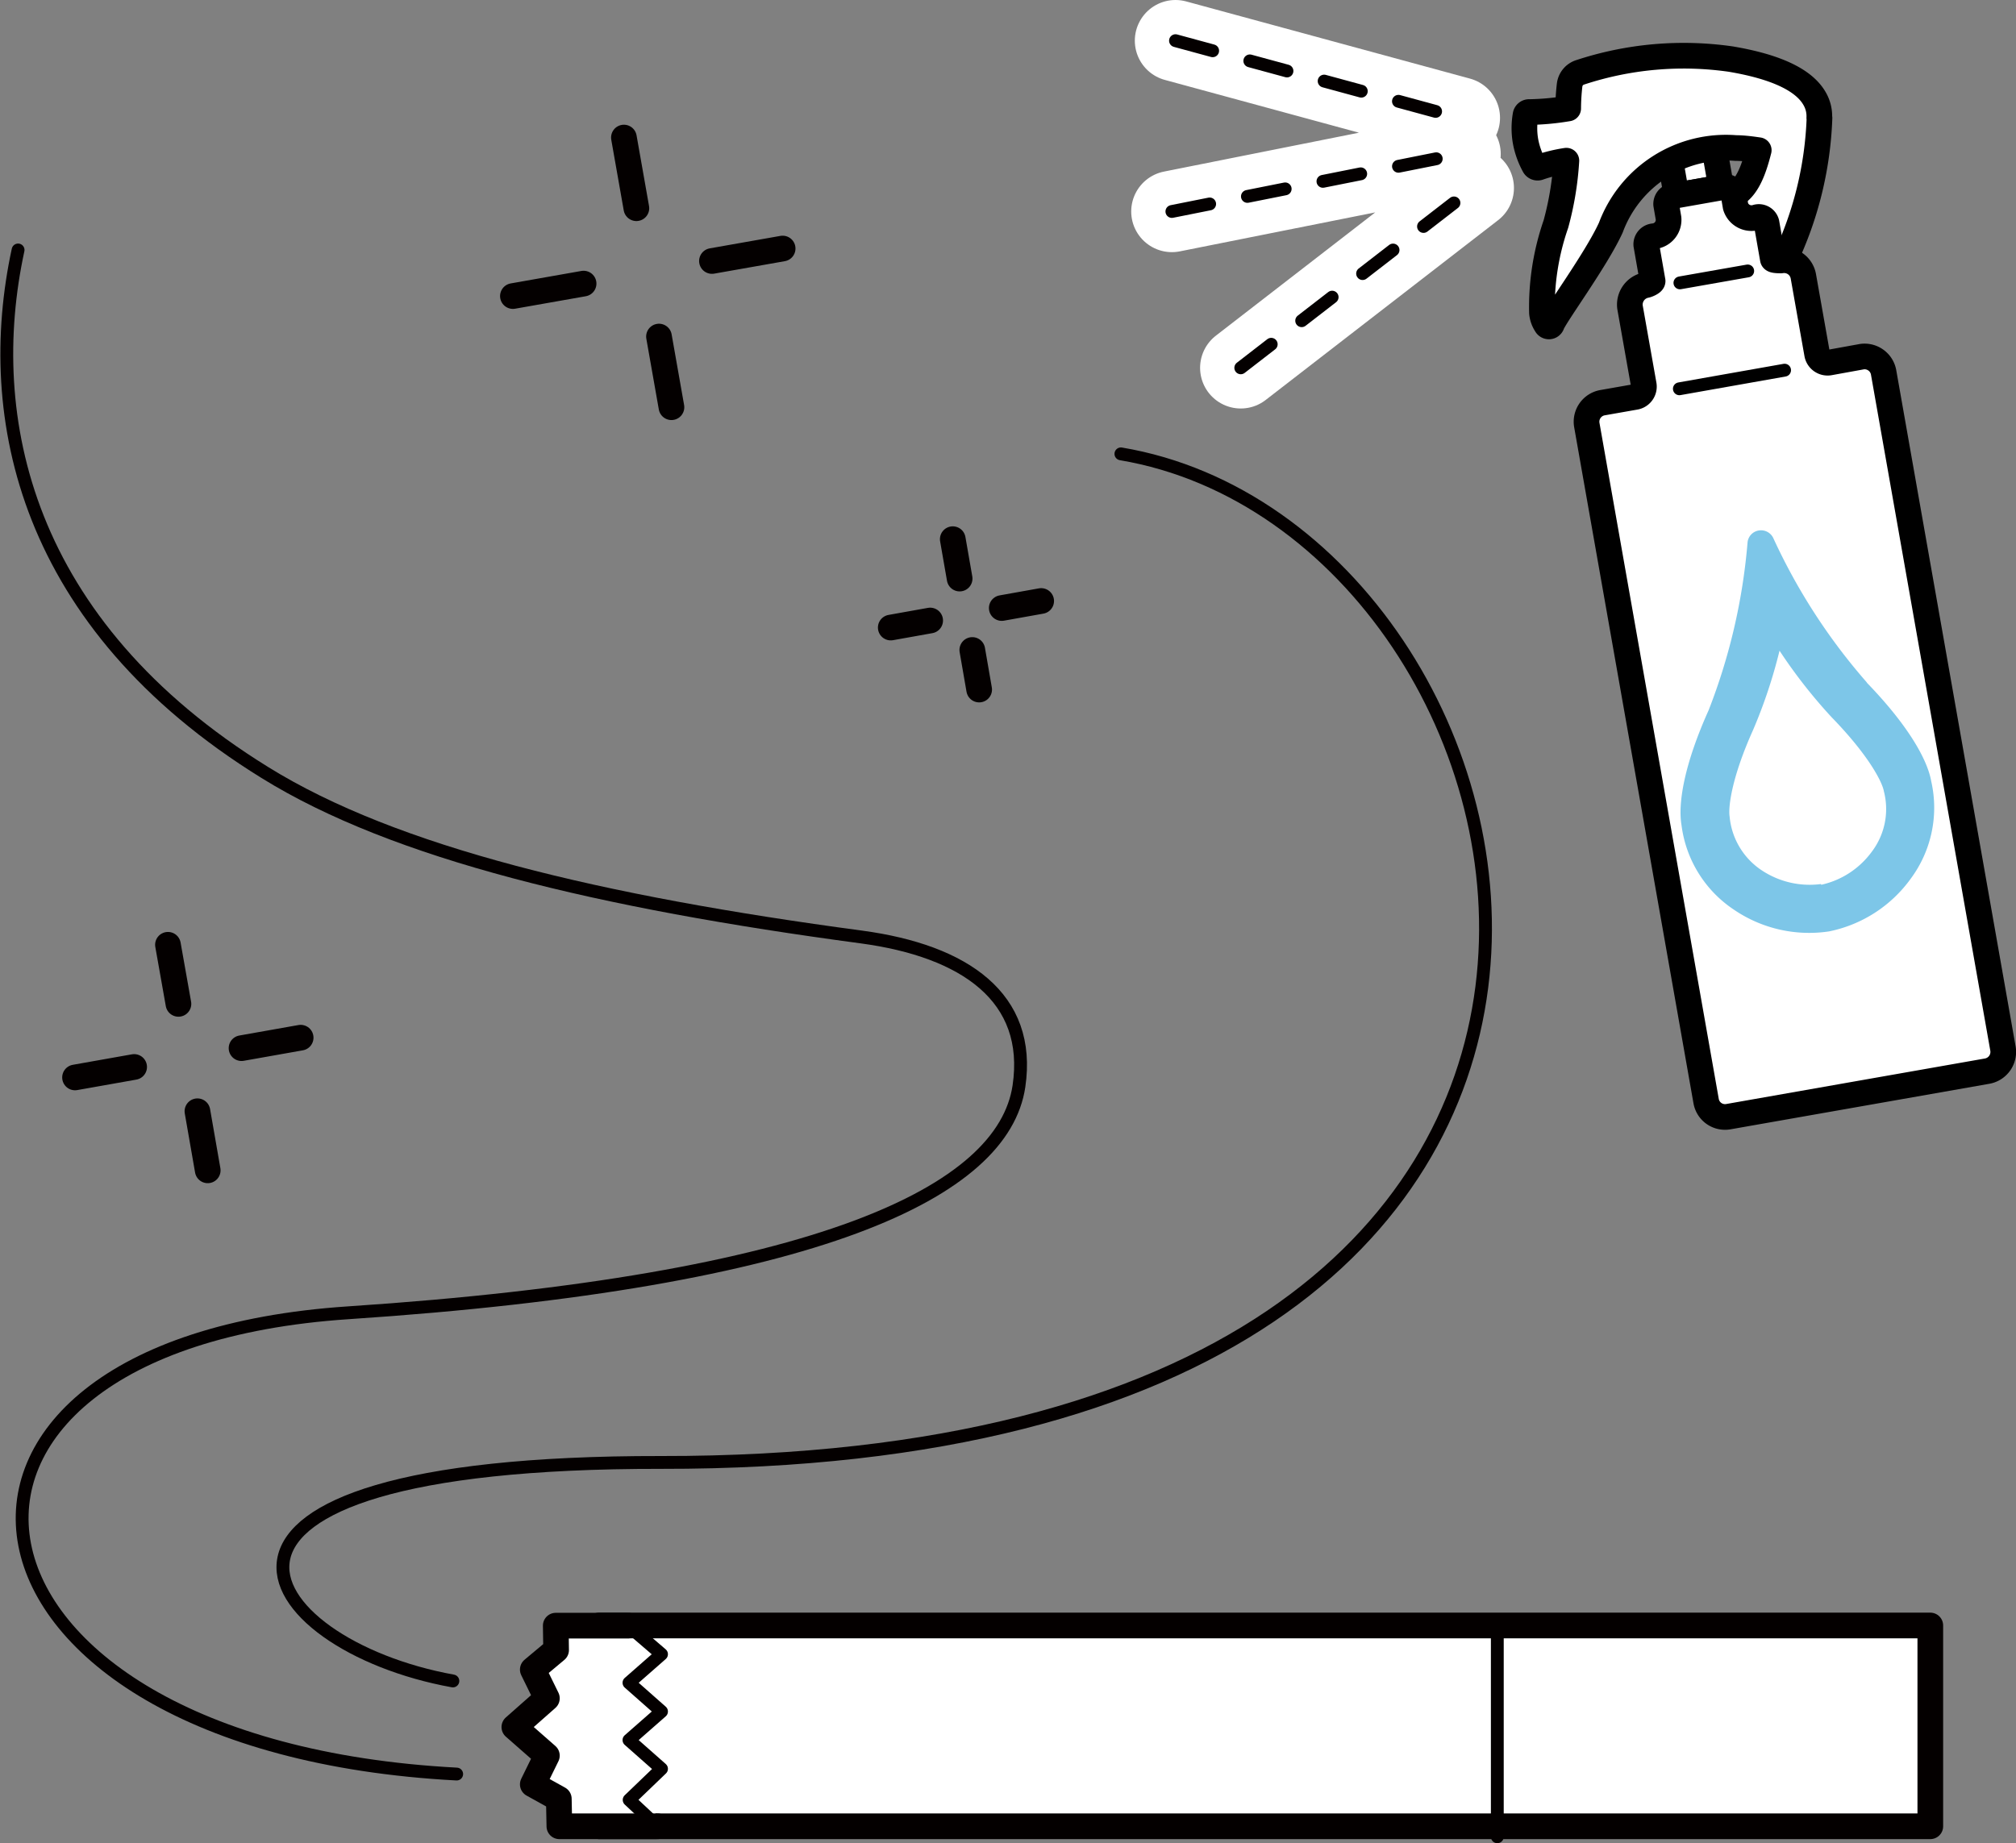 <svg xmlns="http://www.w3.org/2000/svg" viewBox="0 0 111.51 101.98"><rect x="0" y="0" width="111.51" height="101.98" fill="#808080" stroke="none"/><defs><style>.cls-1,.cls-11,.cls-2,.cls-9{fill:none}.cls-1{stroke:#fff;stroke-width:4.5px}.cls-1,.cls-10,.cls-11,.cls-2,.cls-4,.cls-9{stroke-linecap:round;stroke-linejoin:round}.cls-10,.cls-11,.cls-2,.cls-9{stroke:#040000}.cls-11,.cls-2{stroke-width:.71px}.cls-2{stroke-dasharray:2.13 2.13}.cls-10,.cls-4,.cls-6{fill:#fff}.cls-4{stroke:#000}.cls-10,.cls-4,.cls-9{stroke-width:1.42px}</style></defs><g id="レイヤー_2" data-name="レイヤー 2"><g id="デザイン1"><path class="cls-1" d="M65.02 2.25l15.7 4.27M68.63 20.35l12.86-9.95M64.82 11.7l15.94-3.18"/><path class="cls-2" d="M65.02 2.25l15.7 4.27M68.63 20.35l12.86-9.95M64.82 11.7l15.94-3.18"/><path stroke-width="1.42" stroke-miterlimit="10" stroke="#000" fill="#fff" d="M92.064 7.025l2.472-.435.667 3.781-2.472.436z"/><path class="cls-4" d="M100.63 6.52a1.93 1.93 0 00-.27-1.08c-.58-1-2.08-1.74-4.62-2.17a18.3 18.3 0 00-8.33.73.84.84 0 00-.59.7 11.78 11.78 0 00-.08 1.3 14.08 14.08 0 01-2.14.2.2.2 0 00-.22.18 4.19 4.19 0 000 1.43 4.5 4.5 0 00.48 1.35.21.21 0 00.27.1 8.52 8.52 0 011.51-.37 17.12 17.12 0 01-.58 3.51 14 14 0 00-.77 4.91 1.41 1.41 0 00.23.65.17.17 0 00.31 0c.14-.45 2.46-3.59 3.27-5.37a6.79 6.79 0 016.9-4.4c.47 0 1 .08 1.28.12-.31 1.22-.69 2.17-1.46 2.53-1.12.54-.83 2.62 0 2.91s2.18 2.18 2.9.62a19.88 19.88 0 001.92-7.84z"/><path class="cls-4" d="M103 19.73l-1.82.33a.59.59 0 01-.67-.47l-.76-4.29a1.08 1.08 0 00-1.24-.89c-.1 0-.44 0-.45-.08l-.35-2a.44.44 0 00-.54-.31.92.92 0 01-1.17-.6l-.13-.76a.46.46 0 00-.54-.31l-2.77.49a.45.45 0 00-.4.48l.13.75a.91.91 0 01-.82 1 .45.45 0 00-.41.48l.35 2c0 .09-.3.22-.4.23a1.1 1.1 0 00-.85 1.22l.76 4.29a.58.58 0 01-.47.67l-1.82.32a1.07 1.07 0 00-.86 1.23l6.6 37.41a1.06 1.06 0 001.23.86l14.32-2.52a1.08 1.08 0 00.87-1.24l-6.6-37.4a1.07 1.07 0 00-1.19-.89z"/><path d="M103.28 37.78a33 33 0 01-5.19-8 .75.75 0 00-.81-.43.74.74 0 00-.62.68 33 33 0 01-2.15 9.26c-1.35 3-1.71 5.16-1.5 6.37a6.61 6.61 0 002.9 4.67 7.39 7.39 0 005.26 1.2 7.37 7.37 0 004.52-2.92 6.59 6.59 0 001.13-5.39c-.21-1.2-1.29-3.11-3.58-5.47" fill="#7dc6e8"/><path class="cls-6" d="M100.72 48.91a4.79 4.79 0 01-3.23-.73 4 4 0 01-1.82-3c-.08-.48.08-2.09 1.3-4.8A28.14 28.14 0 0098.43 36a28.5 28.5 0 002.88 3.68c2.1 2.16 2.81 3.62 2.89 4.09a3.91 3.91 0 01-.68 3.37 4.72 4.72 0 01-2.78 1.81z"/><path stroke-miterlimit="10" stroke="#000" fill="#fff" stroke-width=".71" stroke-linecap="round" d="M92.92 15.65l3.75-.66"/><path stroke="#000" stroke-width=".71" stroke-linejoin="round" stroke-linecap="round" fill="none" d="M92.89 21.51l5.82-1.03"/><path class="cls-9" d="M54.16 38.15l-.38-2.19M52.7 29.83l.38 2.18M57.59 33.25l-2.18.39M51.45 34.33l-2.18.39M37.14 22.53l-.69-3.91M34.51 7.61l.69 3.91M43.29 13.75l-3.91.69M32.28 15.69l-3.91.69M11.49 64.75l-.57-3.27M9.29 52.27l.58 3.27M16.63 57.41l-3.27.58M7.42 59.03l-3.27.58"/><path class="cls-6" d="M34.75 89.94h-4.01l.02 1.35-1.29 1.08.78 1.59-1.8 1.59 1.8 1.58-.78 1.59 1.44.8.03 1.52H106.76v-11.1H34.75z"/><path class="cls-10" d="M33.14 89.93h73.63v11.11H33.14z"/><path class="cls-10" d="M36.36 101.04h-5.42l-.03-1.52-1.44-.8.78-1.59-1.8-1.58 1.8-1.59-.78-1.59 1.29-1.08-.02-1.35h4.01"/><path class="cls-11" d="M82.82 89.93v11.69M34.75 89.94l1.84 1.58-1.8 1.58 1.8 1.59-1.8 1.58 1.8 1.59-1.79 1.72 1.56 1.46M25.26 98.15C-4 96.6-7.2 74.39 19.27 72.63c26.08-1.73 36.22-6.7 37.09-12.53.73-4.92-3-7.49-8.71-8.26-14.43-1.93-25.8-4.63-33-9.1C1.36 34.52-1 23.08 1 13.83"/><path class="cls-11" d="M25.05 93C14 91 7.34 80.87 36.56 80.91 98.71 81 87 29.32 62 25.11"/></g></g></svg>